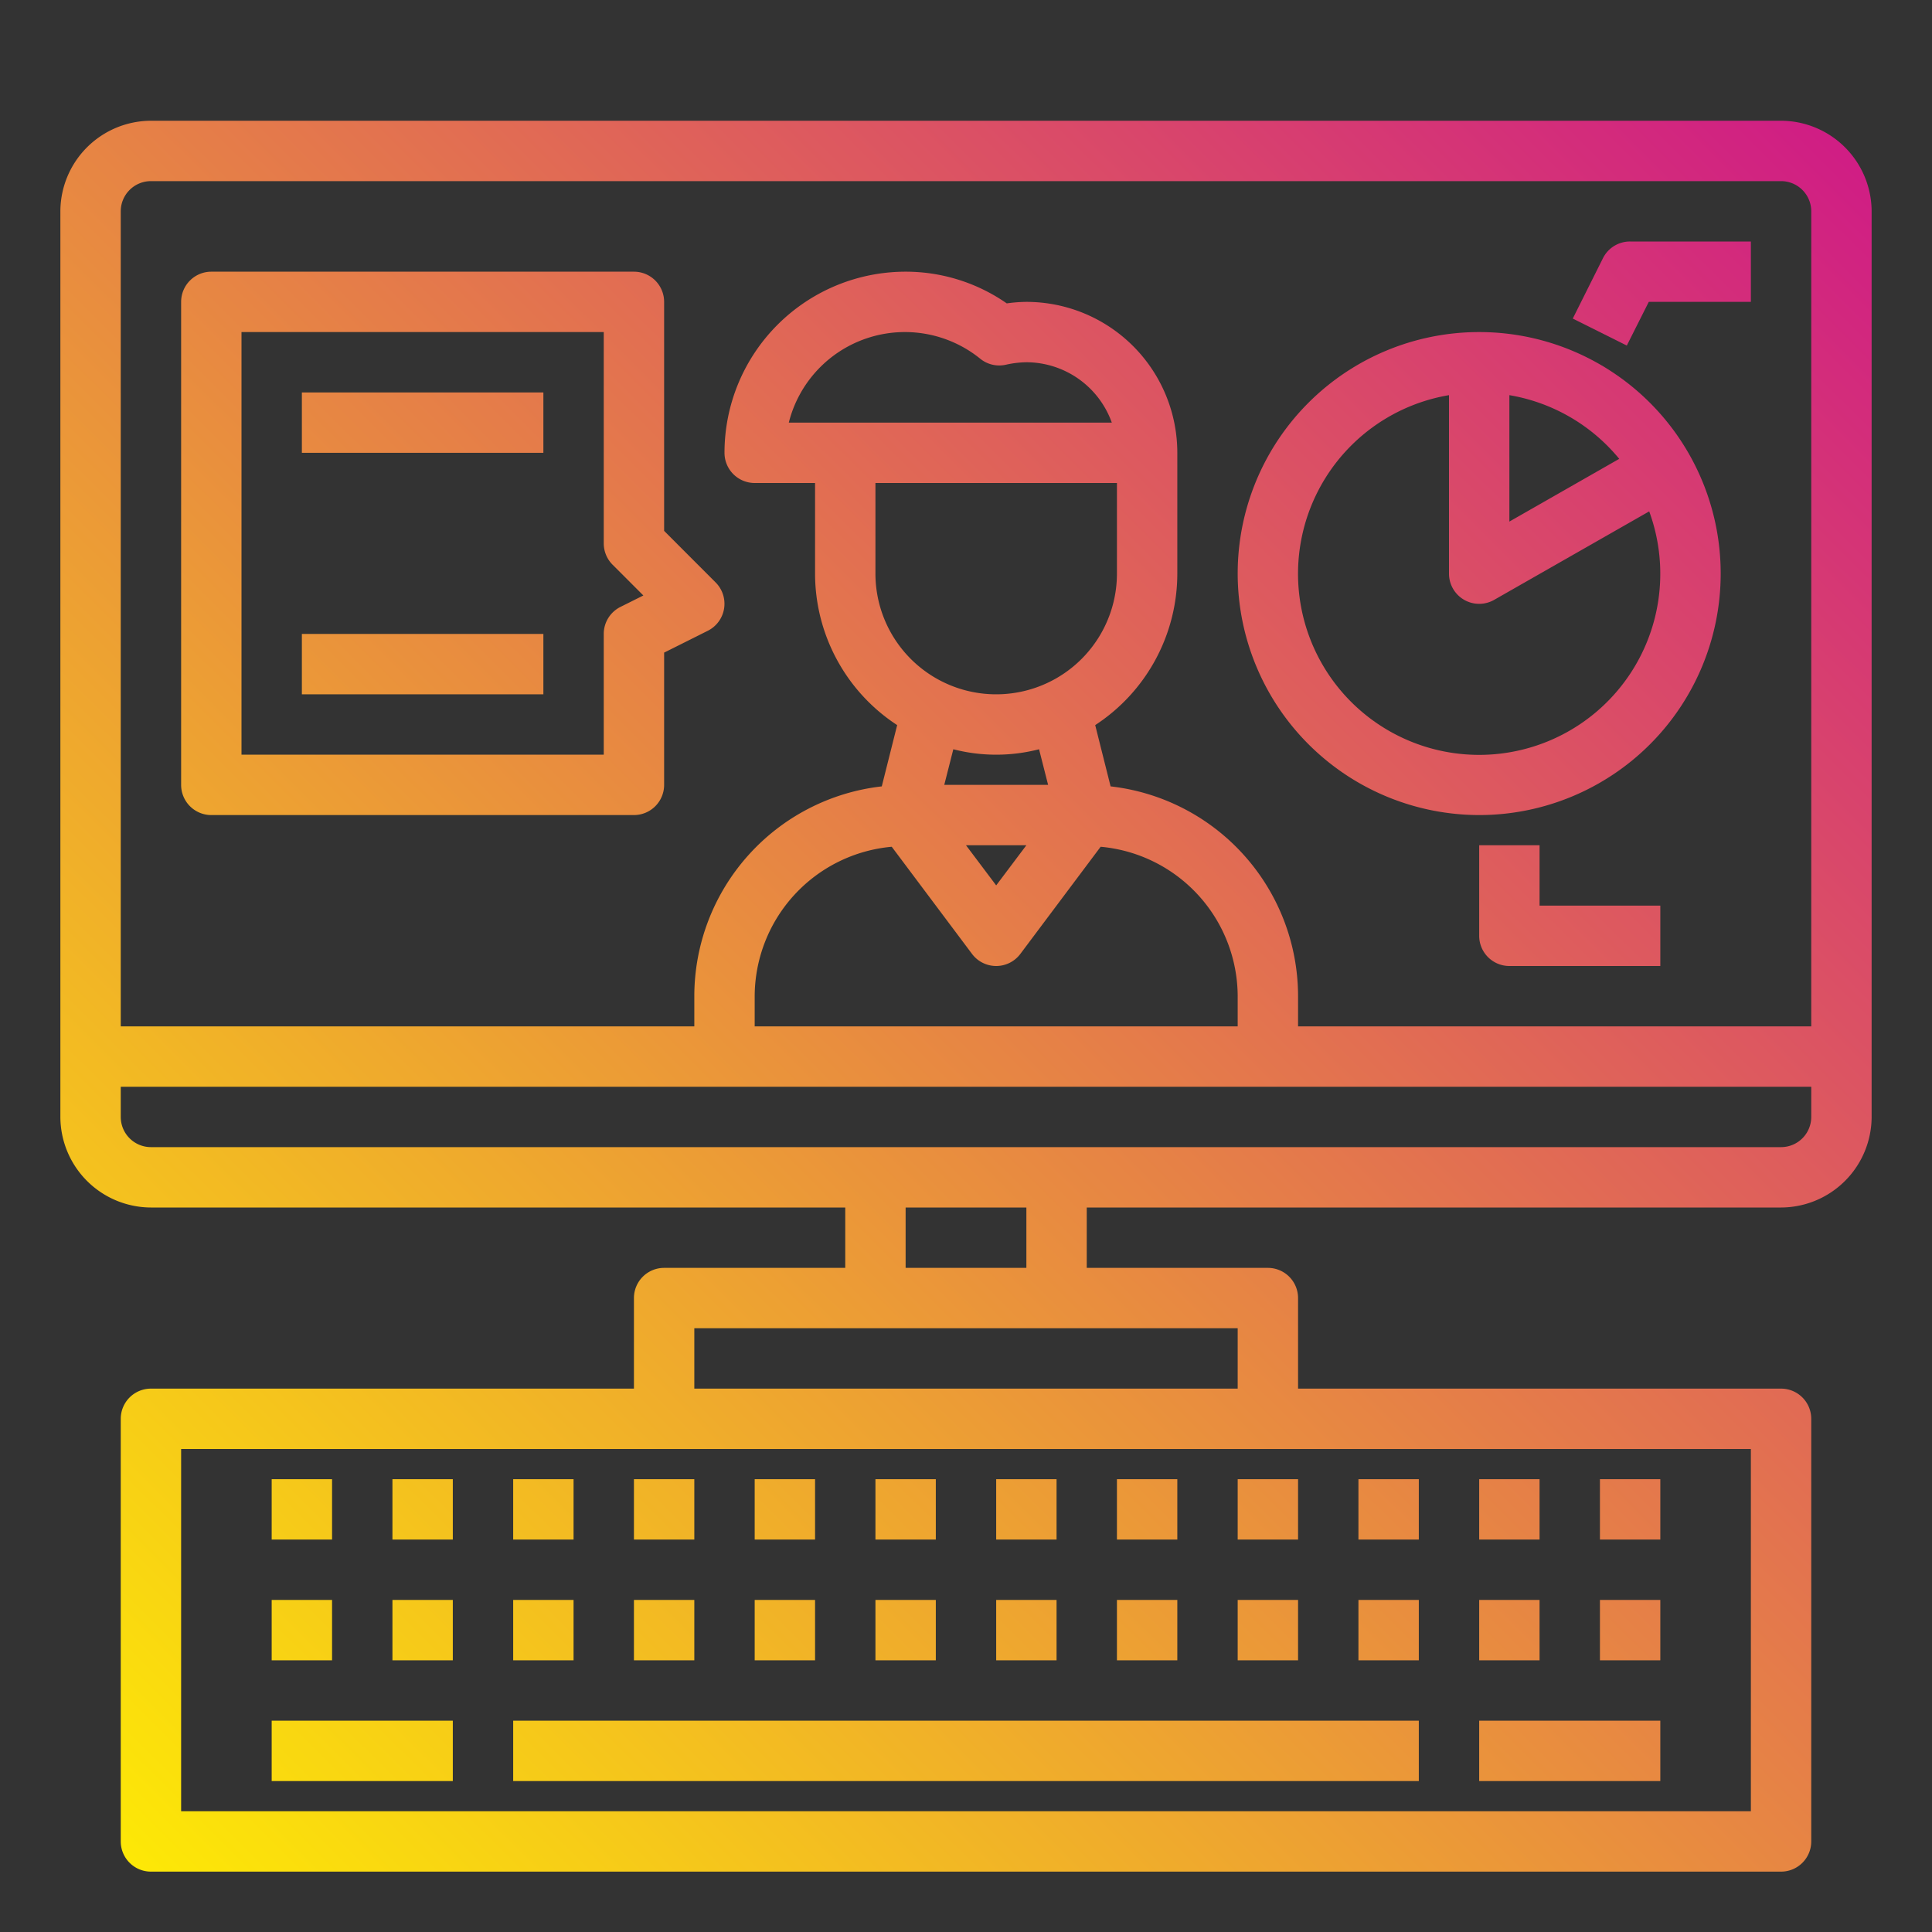 <svg height="512" viewBox="0 0 64 64" width="512" xmlns="http://www.w3.org/2000/svg" xmlns:xlink="http://www.w3.org/1999/xlink"><rect x="0" y="0" width="64" height="64" fill="#333333" stroke="none"/><linearGradient id="gradient_ice" gradientUnits="userSpaceOnUse" x1="13.646" x2="76.446" y1="76.486" y2="13.235"><stop offset="0" stop-color="#fff200"/><stop offset="1" stop-color="#cd118c"/></linearGradient><linearGradient id="gradient_ice-2" x1="-1.433" x2="61.368" xlink:href="#gradient_ice" y1="61.515" y2="-1.736"/><linearGradient id="gradient_ice-3" x1=".582" x2="63.382" xlink:href="#gradient_ice" y1="63.515" y2=".264"/><linearGradient id="gradient_ice-4" x1="2.596" x2="65.396" xlink:href="#gradient_ice" y1="65.514" y2="2.264"/><linearGradient id="gradient_ice-5" x1="4.61" x2="67.411" xlink:href="#gradient_ice" y1="67.514" y2="4.264"/><linearGradient id="gradient_ice-6" x1="6.625" x2="69.425" xlink:href="#gradient_ice" y1="69.514" y2="6.264"/><linearGradient id="gradient_ice-7" x1="8.639" x2="71.439" xlink:href="#gradient_ice" y1="71.514" y2="8.264"/><linearGradient id="gradient_ice-8" x1="10.653" x2="73.453" xlink:href="#gradient_ice" y1="73.514" y2="10.264"/><linearGradient id="gradient_ice-9" x1="12.667" x2="75.468" xlink:href="#gradient_ice" y1="75.514" y2="12.264"/><linearGradient id="gradient_ice-10" x1="14.682" x2="77.482" xlink:href="#gradient_ice" y1="77.514" y2="14.264"/><linearGradient id="gradient_ice-11" x1="16.696" x2="79.496" xlink:href="#gradient_ice" y1="79.514" y2="16.264"/><linearGradient id="gradient_ice-12" x1="18.71" x2="81.511" xlink:href="#gradient_ice" y1="81.514" y2="18.264"/><linearGradient id="gradient_ice-13" x1="20.725" x2="83.525" xlink:href="#gradient_ice" y1="83.514" y2="20.264"/><linearGradient id="gradient_ice-14" x1=".567" x2="63.368" xlink:href="#gradient_ice" y1="63.5" y2=".25"/><linearGradient id="gradient_ice-15" x1="2.582" x2="65.382" xlink:href="#gradient_ice" y1="65.5" y2="2.25"/><linearGradient id="gradient_ice-16" x1="4.596" x2="67.396" xlink:href="#gradient_ice" y1="67.5" y2="4.25"/><linearGradient id="gradient_ice-17" x1="6.61" x2="69.411" xlink:href="#gradient_ice" y1="69.5" y2="6.25"/><linearGradient id="gradient_ice-18" x1="8.624" x2="71.425" xlink:href="#gradient_ice" y1="71.5" y2="8.25"/><linearGradient id="gradient_ice-19" x1="10.639" x2="73.439" xlink:href="#gradient_ice" y1="73.5" y2="10.25"/><linearGradient id="gradient_ice-20" x1="12.653" x2="75.453" xlink:href="#gradient_ice" y1="75.5" y2="12.249"/><linearGradient id="gradient_ice-21" x1="14.667" x2="77.468" xlink:href="#gradient_ice" y1="77.5" y2="14.249"/><linearGradient id="gradient_ice-22" x1="16.682" x2="79.482" xlink:href="#gradient_ice" y1="79.5" y2="16.249"/><linearGradient id="gradient_ice-23" x1="18.696" x2="81.496" xlink:href="#gradient_ice" y1="81.5" y2="18.249"/><linearGradient id="gradient_ice-24" x1="20.71" x2="83.511" xlink:href="#gradient_ice" y1="83.5" y2="20.249"/><linearGradient id="gradient_ice-25" x1="22.724" x2="85.525" xlink:href="#gradient_ice" y1="85.5" y2="22.249"/><linearGradient id="gradient_ice-26" x1="3.574" x2="66.375" xlink:href="#gradient_ice" y1="66.486" y2="3.235"/><linearGradient id="gradient_ice-27" x1="23.717" x2="86.518" xlink:href="#gradient_ice" y1="86.485" y2="23.235"/><linearGradient id="gradient_ice-28" x1=".937" x2="63.738" xlink:href="#gradient_ice" y1="63.868" y2=".617"/><linearGradient id="gradient_ice-29" x1="-15.418" x2="47.382" xlink:href="#gradient_ice" y1="47.629" y2="-15.622"/><linearGradient id="gradient_ice-30" x1="-17.418" x2="45.382" xlink:href="#gradient_ice" y1="45.643" y2="-17.607"/><linearGradient id="gradient_ice-32" x1="-13.418" x2="49.382" xlink:href="#gradient_ice" y1="49.615" y2="-13.636"/><linearGradient id="gradient_ice-33" x1="2.707" x2="65.507" xlink:href="#gradient_ice" y1="65.625" y2="2.374"/><linearGradient id="gradient_ice-34" x1="1.127" x2="63.928" xlink:href="#gradient_ice" y1="64.056" y2=".806"/><linearGradient id="gradient_ice-35" x1="9.718" x2="72.518" xlink:href="#gradient_ice" y1="72.585" y2="9.335"/><g id="man-monitor-chat_bubbles-graph" data-name="man-monitor-chat bubbles-graph"><path d="m17 57h30v2h-30z" fill="url(#gradient_ice)"/><path d="m9 49h2v2h-2z" fill="url(#gradient_ice-2)"/><path d="m13 49h2v2h-2z" fill="url(#gradient_ice-3)"/><path d="m17 49h2v2h-2z" fill="url(#gradient_ice-4)"/><path d="m21 49h2v2h-2z" fill="url(#gradient_ice-5)"/><path d="m25 49h2v2h-2z" fill="url(#gradient_ice-6)"/><path d="m29 49h2v2h-2z" fill="url(#gradient_ice-7)"/><path d="m33 49h2v2h-2z" fill="url(#gradient_ice-8)"/><path d="m37 49h2v2h-2z" fill="url(#gradient_ice-9)"/><path d="m41 49h2v2h-2z" fill="url(#gradient_ice-10)"/><path d="m45 49h2v2h-2z" fill="url(#gradient_ice-11)"/><path d="m49 49h2v2h-2z" fill="url(#gradient_ice-12)"/><path d="m53 49h2v2h-2z" fill="url(#gradient_ice-13)"/><path d="m9 53h2v2h-2z" fill="url(#gradient_ice-14)"/><path d="m13 53h2v2h-2z" fill="url(#gradient_ice-15)"/><path d="m17 53h2v2h-2z" fill="url(#gradient_ice-16)"/><path d="m21 53h2v2h-2z" fill="url(#gradient_ice-17)"/><path d="m25 53h2v2h-2z" fill="url(#gradient_ice-18)"/><path d="m29 53h2v2h-2z" fill="url(#gradient_ice-19)"/><path d="m33 53h2v2h-2z" fill="url(#gradient_ice-20)"/><path d="m37 53h2v2h-2z" fill="url(#gradient_ice-21)"/><path d="m41 53h2v2h-2z" fill="url(#gradient_ice-22)"/><path d="m45 53h2v2h-2z" fill="url(#gradient_ice-23)"/><path d="m49 53h2v2h-2z" fill="url(#gradient_ice-24)"/><path d="m53 53h2v2h-2z" fill="url(#gradient_ice-25)"/><path d="m9 57h6v2h-6z" fill="url(#gradient_ice-26)"/><path d="m49 57h6v2h-6z" fill="url(#gradient_ice-27)"/><path d="m59 4h-54a3.009 3.009 0 0 0 -3 3v30a3.009 3.009 0 0 0 3 3h23v2h-6a1 1 0 0 0 -1 1v3h-16a1 1 0 0 0 -1 1v14a1 1 0 0 0 1 1h54a1 1 0 0 0 1-1v-14a1 1 0 0 0 -1-1h-16v-3a1 1 0 0 0 -1-1h-6v-2h23a3.009 3.009 0 0 0 3-3v-30a3.009 3.009 0 0 0 -3-3zm-1 44v12h-52v-12zm-17-4v2h-18v-2zm-11-2v-2h4v2zm30-5a1 1 0 0 1 -1 1h-54a1 1 0 0 1 -1-1v-1h56zm-31-21h8v3a4 4 0 0 1 -8 0zm-2.87-2a3.966 3.966 0 0 1 6.35-2.11 1 1 0 0 0 .85.19 3.3 3.3 0 0 1 .67-.08 3.014 3.014 0 0 1 2.83 2zm5.15 12 .3-1.18a5.691 5.691 0 0 0 2.84 0l.3 1.18zm2.72 2-1 1.33-1-1.33zm-1.8 3.6a1 1 0 0 0 1.6 0l2.66-3.55a4.987 4.987 0 0 1 4.54 4.95v1h-16v-1a4.987 4.987 0 0 1 4.54-4.95zm27.8 2.4h-17v-1a7 7 0 0 0 -6.21-6.95l-.51-2.03a6 6 0 0 0 2.72-5.02v-4a5 5 0 0 0 -5-5 4.865 4.865 0 0 0 -.65.05 5.855 5.855 0 0 0 -3.35-1.05 6 6 0 0 0 -6 6 1 1 0 0 0 1 1h2v3a6 6 0 0 0 2.72 5.02l-.51 2.03a7 7 0 0 0 -6.21 6.95v1h-19v-27a1 1 0 0 1 1-1h54a1 1 0 0 1 1 1z" fill="url(#gradient_ice-28)"/><path d="m7 27h14a1 1 0 0 0 1-1v-4.382l1.447-.723a1 1 0 0 0 .26-1.6l-1.707-1.709v-7.586a1 1 0 0 0 -1-1h-14a1 1 0 0 0 -1 1v16a1 1 0 0 0 1 1zm1-16h12v7a1 1 0 0 0 .293.707l1.019 1.019-.759.379a1 1 0 0 0 -.553.895v4h-12z" fill="url(#gradient_ice-29)"/><path d="m10 13h8v2h-8z" fill="url(#gradient_ice-30)"/><path d="m10 17h8v2h-8z" fill="url(#gradient_ice-29)"/><path d="m10 21h8v2h-8z" fill="url(#gradient_ice-32)"/><path d="m49 27a8 8 0 1 0 -8-8 8.009 8.009 0 0 0 8 8zm4.639-11.8-3.639 2.078v-4.188a6 6 0 0 1 3.639 2.11zm-5.639-2.11v5.91a1 1 0 0 0 1.5.869l5.132-2.929a6 6 0 1 1 -6.632-3.85z" fill="url(#gradient_ice-33)"/><path d="m54.618 10h3.382v-2h-4a1 1 0 0 0 -.9.553l-1 2 1.79.894z" fill="url(#gradient_ice-34)"/><path d="m51 28h-2v3a1 1 0 0 0 1 1h5v-2h-4z" fill="url(#gradient_ice-35)"/></g></svg>